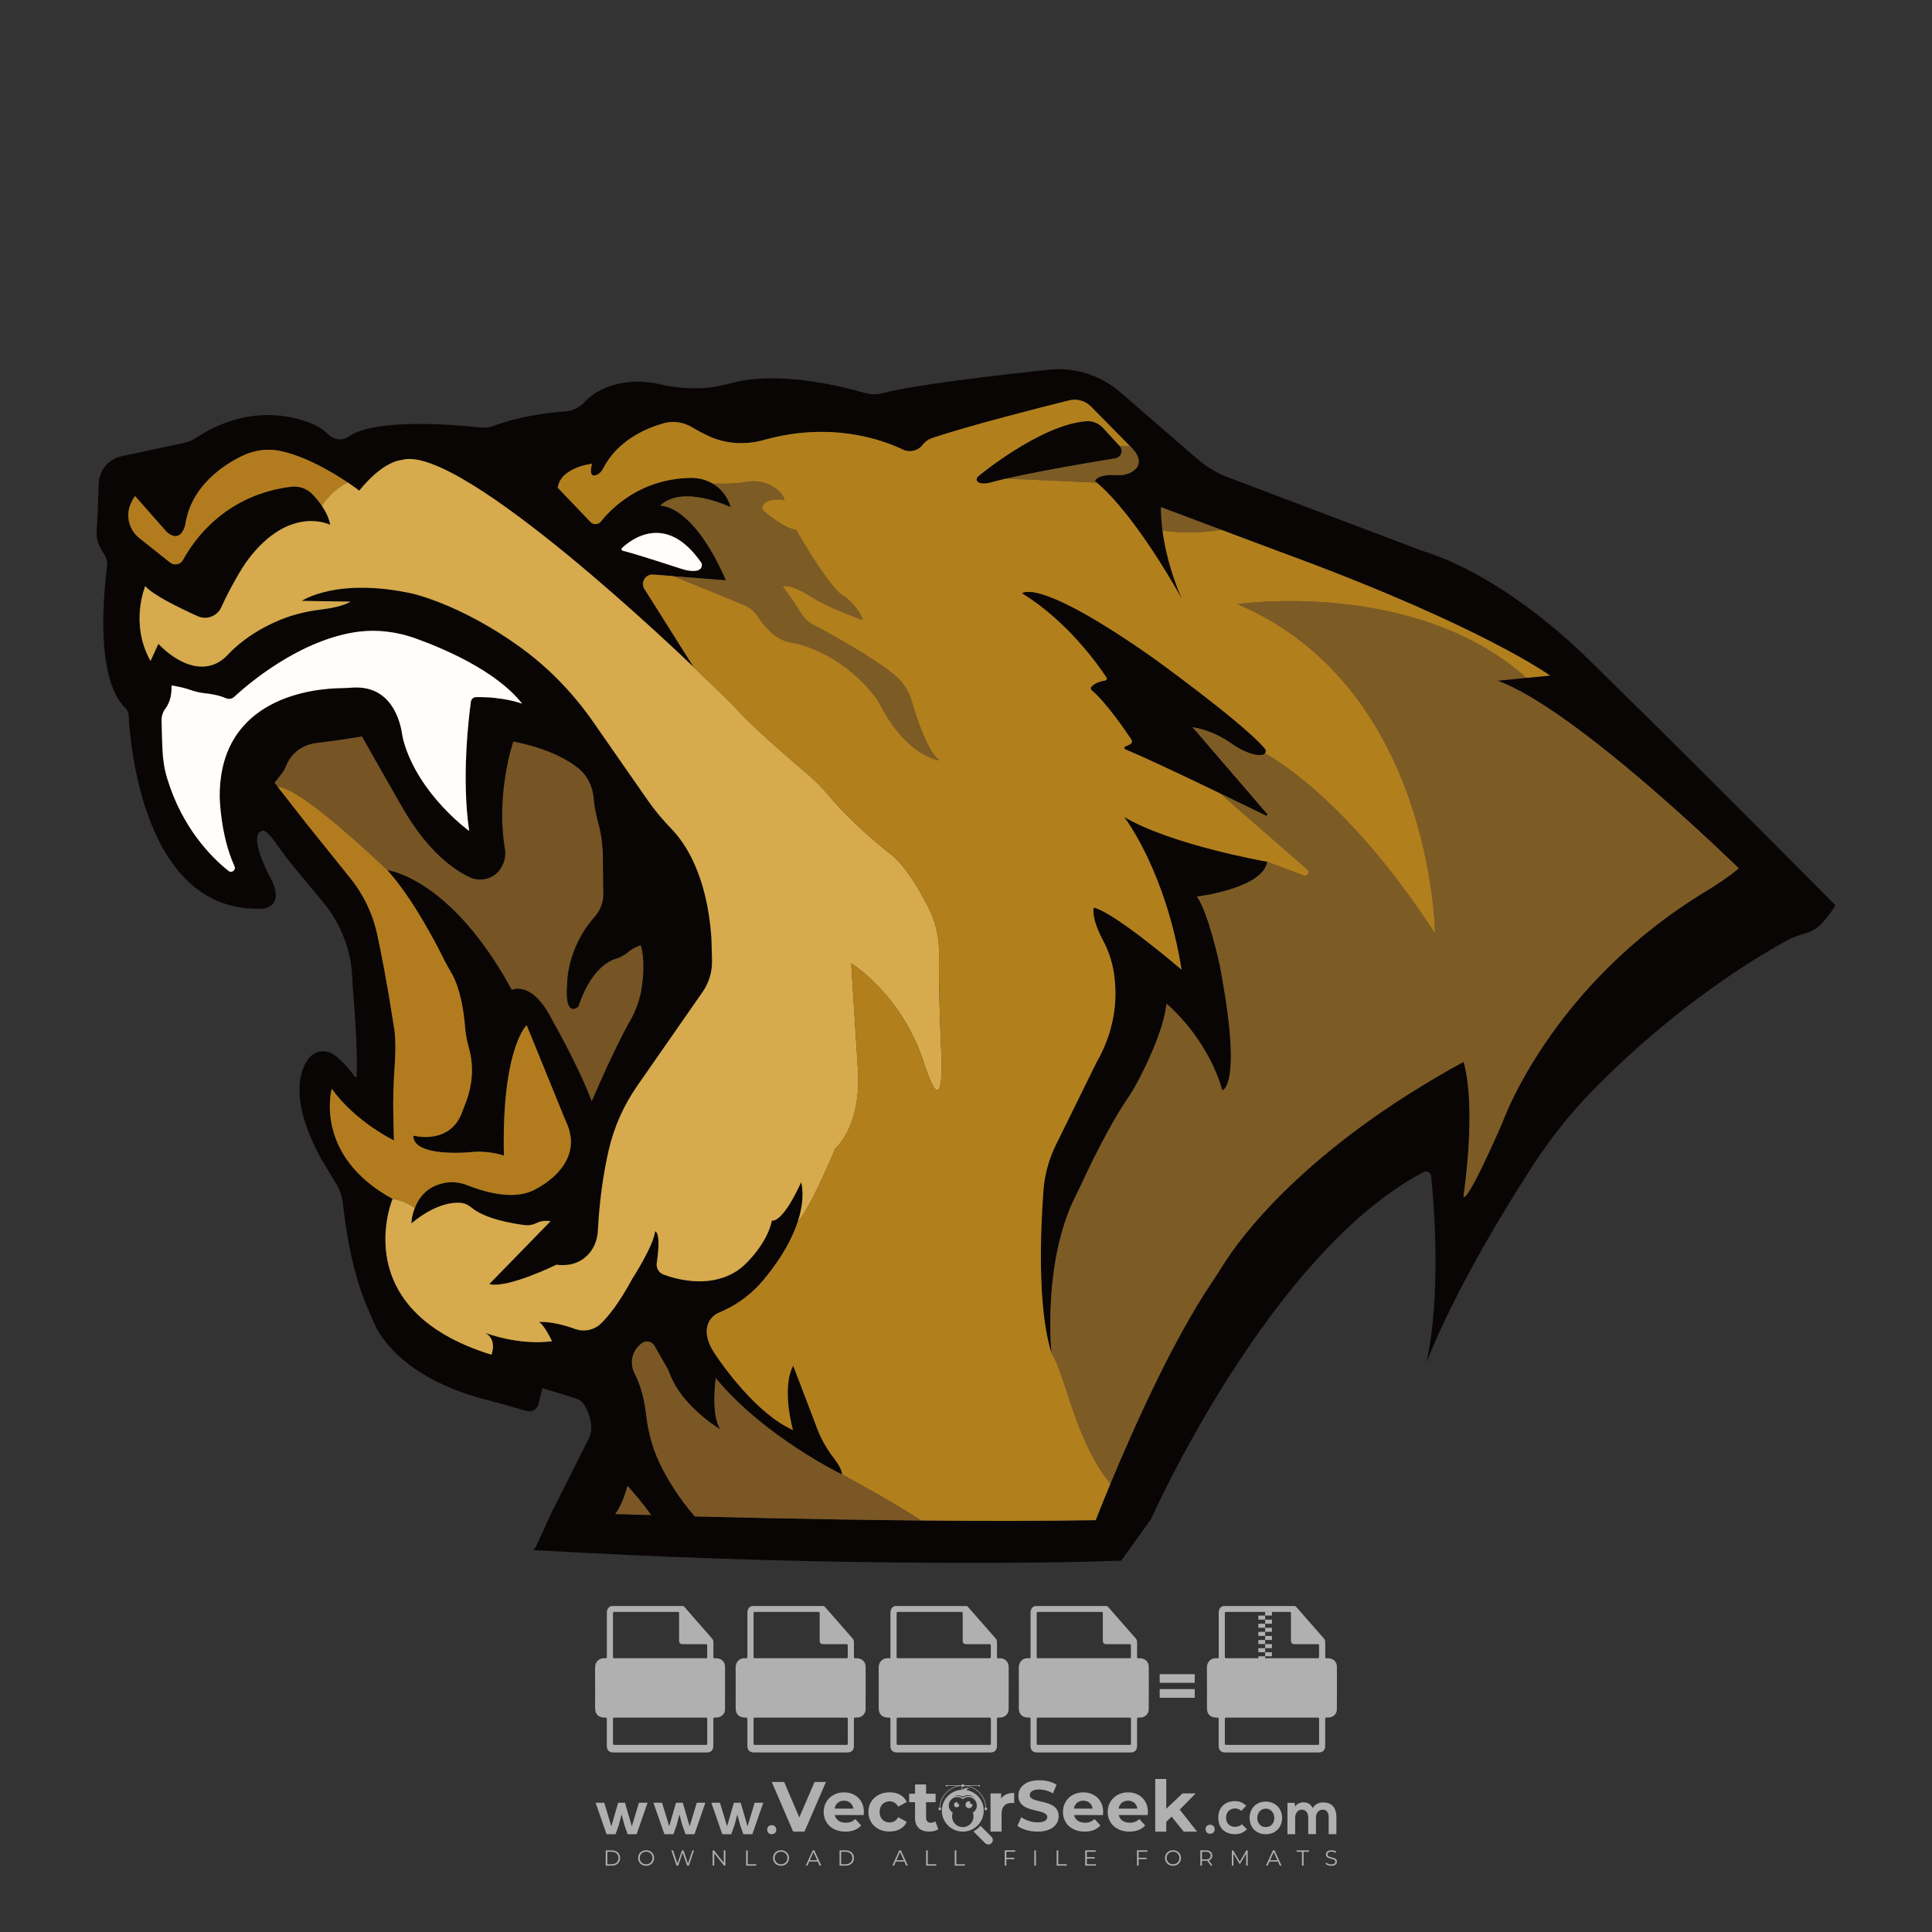 <?xml version="1.0" encoding="utf-8"?>
<!-- Generator: Adobe Illustrator 26.0.1, SVG Export Plug-In . SVG Version: 6.00 Build 0)  -->
<svg version="1.1" id="Layer_1" xmlns="http://www.w3.org/2000/svg" xmlns:xlink="http://www.w3.org/1999/xlink" x="0px" y="0px"
	 viewBox="0 0 500 500" style="enable-background:new 0 0 500 500;" xml:space="preserve">
<rect x="0" y="0" width="500" height="500" fill="#333333" stroke="none"/>
<style type="text/css">
	.st0{opacity:0.61;}
	.st1{fill:#FFFFFF;}
	.st2{fill:#765424;}
	.st3{fill:#7B5725;}
	.st4{fill:#090505;}
	.st5{fill:#B27C1E;}
	.st6{fill:#FFFEFC;}
	.st7{fill:#7D5B25;}
	.st8{fill:#D6AA4D;}
	.st9{fill:#B27F1D;}
</style>
<g id="watermark_1_">
	<g>
		<g id="watermark" class="st0">
			<g>
				<g>
					<g>
						<g>
							<polygon class="st1" points="213.76,461.17 208.2,474.02 205.27,474.02 199.73,461.17 202.94,461.17 206.85,470.35 
								210.81,461.17 							"/>
						</g>
						<g>
							<path class="st1" d="M223.51,469.74h-7.47c0.28,1.23,1.32,1.98,2.83,1.98c1.05,0,1.8-0.31,2.48-0.95l1.52,1.65
								c-0.92,1.05-2.29,1.6-4.07,1.6c-3.41,0-5.63-2.15-5.63-5.08c0-2.95,2.26-5.08,5.27-5.08c2.9,0,5.14,1.95,5.14,5.12
								C223.56,469.19,223.53,469.5,223.51,469.74 M216,468.07h4.86c-0.2-1.25-1.14-2.06-2.42-2.06
								C217.14,466.02,216.2,466.81,216,468.07"/>
						</g>
						<g>
							<path class="st1" d="M224.74,468.93c0-2.97,2.29-5.08,5.51-5.08c2.07,0,3.71,0.9,4.42,2.51l-2.22,1.19
								c-0.53-0.94-1.32-1.36-2.22-1.36c-1.45,0-2.59,1.01-2.59,2.73c0,1.73,1.14,2.73,2.59,2.73c0.9,0,1.69-0.4,2.22-1.36
								l2.22,1.21c-0.72,1.58-2.35,2.5-4.42,2.5C227.03,474.02,224.74,471.91,224.74,468.93"/>
						</g>
						<g>
							<path class="st1" d="M242.83,473.39c-0.59,0.42-1.45,0.62-2.33,0.62c-2.33,0-3.69-1.19-3.69-3.54v-4.06h-1.52v-2.2h1.52v-2.4
								h2.86v2.4h2.46v2.2h-2.46v4.02c0,0.84,0.46,1.3,1.23,1.3c0.42,0,0.84-0.13,1.16-0.37L242.83,473.39z"/>
						</g>
					</g>
					<g>
						<path class="st1" d="M262.47,464v2.64c-0.24-0.02-0.42-0.04-0.64-0.04c-1.58,0-2.62,0.86-2.62,2.75v4.66h-2.86v-9.87h2.73v1.3
							C259.78,464.49,260.95,464,262.47,464"/>
					</g>
					<g>
						<path class="st1" d="M263.3,472.53l1.01-2.24c1.08,0.79,2.7,1.34,4.24,1.34c1.76,0,2.48-0.59,2.48-1.38
							c0-2.4-7.47-0.75-7.47-5.52c0-2.18,1.76-4,5.41-4c1.61,0,3.27,0.39,4.46,1.14l-0.92,2.26c-1.19-0.68-2.42-1.01-3.56-1.01
							c-1.76,0-2.44,0.66-2.44,1.47c0,2.37,7.47,0.73,7.47,5.45c0,2.15-1.78,3.98-5.45,3.98
							C266.49,474.02,264.44,473.41,263.3,472.53"/>
					</g>
					<g>
						<path class="st1" d="M285.43,469.74h-7.47c0.28,1.23,1.32,1.98,2.83,1.98c1.05,0,1.8-0.31,2.48-0.95l1.52,1.65
							c-0.92,1.05-2.29,1.6-4.07,1.6c-3.41,0-5.63-2.15-5.63-5.08c0-2.95,2.26-5.08,5.27-5.08c2.9,0,5.14,1.95,5.14,5.12
							C285.48,469.19,285.45,469.5,285.43,469.74 M277.92,468.07h4.86c-0.2-1.25-1.14-2.06-2.42-2.06
							C279.06,466.02,278.13,466.81,277.92,468.07"/>
					</g>
					<g>
						<path class="st1" d="M297.01,469.74h-7.47c0.28,1.23,1.32,1.98,2.83,1.98c1.05,0,1.8-0.31,2.48-0.95l1.52,1.65
							c-0.92,1.05-2.29,1.6-4.07,1.6c-3.41,0-5.63-2.15-5.63-5.08c0-2.95,2.26-5.08,5.27-5.08c2.9,0,5.14,1.95,5.14,5.12
							C297.06,469.19,297.02,469.5,297.01,469.74 M289.5,468.07h4.86c-0.2-1.25-1.14-2.06-2.42-2.06
							C290.64,466.02,289.7,466.81,289.5,468.07"/>
					</g>
					<g>
						<polygon class="st1" points="303.21,470.14 301.83,471.5 301.83,474.02 298.97,474.02 298.97,460.4 301.83,460.4 
							301.83,468.11 306.02,464.14 309.43,464.14 305.32,468.33 309.8,474.02 306.33,474.02 						"/>
					</g>
					<g>
						<path class="st1" d="M256.6,475.36L256.6,475.36l-2.86-2.86c-0.44,0.51-0.95,0.94-1.53,1.28c-0.09,0.07-0.19,0.14-0.28,0.2
							l3.03,3.03c0.46,0.46,1.19,0.46,1.65,0C257.06,476.55,257.06,475.81,256.6,475.36"/>
					</g>
					<g>
						<path class="st1" d="M249.98,463.24c0.22-0.17,0.49-0.28,0.8-0.28c0.04,0,0.08,0,0.12,0.01c-0.21-0.16-0.48-0.25-0.76-0.25
							c-0.39,0-0.74,0.18-0.98,0.46c-0.05,0-0.1,0.01-0.15,0.01c0.04-0.08,0.06-0.16,0.06-0.25c0-0.23-0.14-0.43-0.35-0.52
							c0.09,0.13,0.14,0.28,0.14,0.44c0,0.12-0.03,0.24-0.08,0.34c-2.81,0.2-5.03,2.54-5.03,5.4c0,2.99,2.43,5.42,5.42,5.42
							c2.99,0,5.42-2.43,5.42-5.42C254.6,465.88,252.59,463.64,249.98,463.24 M247.98,464.66c0.43,0,0.84,0.11,1.2,0.31
							c0.37-0.24,0.82-0.39,1.3-0.39c0.71,0,1.35,0.31,1.78,0.81c-0.44-0.38-1-0.61-1.63-0.61c-0.45,0-0.87,0.12-1.23,0.33
							c-0.08,0.05-0.16,0.1-0.23,0.15c-0.07-0.05-0.13-0.09-0.2-0.13c-0.37-0.22-0.8-0.34-1.26-0.34c-0.3,0-0.59,0.05-0.85,0.15
							C247.2,464.75,247.58,464.66,247.98,464.66 M251.77,469.1c0.12,0.3,0.18,0.63,0.18,0.98c0,1.53-1.24,2.78-2.78,2.78
							c-1.53,0-2.78-1.24-2.78-2.78c0-0.35,0.07-0.67,0.18-0.98c-0.62-0.38-1.03-1.06-1.03-1.85c0-1.2,0.97-2.17,2.17-2.17
							c0.56,0,1.08,0.22,1.46,0.57c0.39-0.35,0.9-0.57,1.46-0.57c1.2,0,2.17,0.97,2.17,2.17
							C252.81,468.03,252.39,468.72,251.77,469.1"/>
					</g>
					<g>
						<path class="st1" d="M251.67,467.06c0,0.5-0.4,0.9-0.9,0.9c-0.5,0-0.9-0.4-0.9-0.9s0.4-0.9,0.9-0.9c0.1,0,0.2,0.02,0.29,0.05
							c-0.03,0.06-0.05,0.13-0.05,0.2c0,0.27,0.22,0.49,0.49,0.49c0.05,0,0.1-0.01,0.15-0.02
							C251.66,466.94,251.67,467,251.67,467.06"/>
					</g>
					<g>
						<path class="st1" d="M248.26,467.06c0,0.38-0.31,0.68-0.68,0.68c-0.38,0-0.68-0.31-0.68-0.68s0.31-0.68,0.68-0.68
							c0.08,0,0.15,0.01,0.22,0.04c-0.02,0.05-0.03,0.1-0.03,0.15c0,0.21,0.17,0.37,0.37,0.37c0.04,0,0.08-0.01,0.11-0.02
							C248.25,466.97,248.26,467.02,248.26,467.06"/>
					</g>
					<g>
						<g>
							<g>
								<rect x="242.91" y="467.83" class="st1" width="0.62" height="0.62"/>
							</g>
							<g>
								<rect x="254.83" y="467.83" class="st1" width="0.62" height="0.62"/>
							</g>
							<g>
								<path class="st1" d="M255.21,468.08h-0.14c0-3.25-2.64-5.89-5.89-5.89c-3.25,0-5.89,2.64-5.89,5.89h-0.14
									c0-1.61,0.63-3.12,1.77-4.26c1.14-1.14,2.65-1.77,4.26-1.77c1.61,0,3.12,0.63,4.26,1.77
									C254.58,464.96,255.21,466.47,255.21,468.08"/>
							</g>
						</g>
						<g>
							<rect x="248.87" y="461.81" class="st1" width="0.62" height="0.62"/>
						</g>
						<g>
							<rect x="244.95" y="462.05" class="st1" width="8.45" height="0.14"/>
						</g>
						<g>
							<path class="st1" d="M245.17,462.15c0,0.11-0.09,0.2-0.2,0.2c-0.11,0-0.2-0.09-0.2-0.2c0-0.11,0.09-0.2,0.2-0.2
								C245.09,461.95,245.17,462.04,245.17,462.15"/>
						</g>
						<g>
							<path class="st1" d="M253.6,462.15c0,0.11-0.09,0.2-0.2,0.2c-0.11,0-0.2-0.09-0.2-0.2c0-0.11,0.09-0.2,0.2-0.2
								C253.51,461.95,253.6,462.04,253.6,462.15"/>
						</g>
					</g>
				</g>
				<g>
					<path class="st1" d="M314.36,473.41c0,1.56-2.36,1.56-2.36,0C311.99,471.85,314.36,471.85,314.36,473.41z"/>
				</g>
				<g>
					<g>
						<g>
							<path class="st1" d="M161.74,466.55l1.77,6.09l1.85-6.09h2.22l-2.82,8.14h-2.33l-0.84-2.4l-0.72-2.71l-0.72,2.71l-0.84,2.4
								h-2.33l-2.84-8.14h2.23l1.85,6.09l1.76-6.09H161.74z"/>
						</g>
						<g>
							<path class="st1" d="M176.71,466.55l1.77,6.09l1.85-6.09h2.22l-2.82,8.14h-2.33l-0.84-2.4l-0.72-2.71l-0.72,2.71l-0.84,2.4
								h-2.33l-2.84-8.14h2.23l1.85,6.09l1.76-6.09H176.71z"/>
						</g>
						<g>
							<path class="st1" d="M191.69,466.55l1.77,6.09l1.85-6.09h2.22l-2.82,8.14h-2.33l-0.84-2.4l-0.72-2.71l-0.72,2.71l-0.84,2.4
								h-2.33l-2.84-8.14h2.23l1.85,6.09l1.76-6.09H191.69z"/>
						</g>
					</g>
					<g>
						<path class="st1" d="M200.91,473.52c0,1.56-2.36,1.56-2.36,0C198.54,471.96,200.91,471.96,200.91,473.52z"/>
					</g>
					<g>
						<path class="st1" d="M322.71,473.41c-0.94,0.92-1.92,1.28-3.12,1.28c-2.35,0-4.3-1.41-4.3-4.28s1.95-4.28,4.3-4.28
							c1.15,0,2.03,0.33,2.92,1.2l-1.26,1.33c-0.48-0.43-1.07-0.64-1.62-0.64c-1.35,0-2.33,0.98-2.33,2.4c0,1.54,1.05,2.36,2.3,2.36
							c0.64,0,1.28-0.18,1.77-0.67L322.71,473.41z"/>
					</g>
					<g>
						<path class="st1" d="M331.81,470.47c0,2.33-1.59,4.22-4.22,4.22c-2.63,0-4.2-1.89-4.2-4.22c0-2.31,1.61-4.22,4.18-4.22
							C330.15,466.26,331.81,468.16,331.81,470.47z M325.39,470.47c0,1.23,0.74,2.38,2.2,2.38c1.46,0,2.2-1.15,2.2-2.38
							c0-1.21-0.85-2.4-2.2-2.4C326.14,468.08,325.39,469.26,325.39,470.47z"/>
					</g>
					<g>
						<path class="st1" d="M338.57,474.69v-4.33c0-1.07-0.56-2.03-1.66-2.03c-1.08,0-1.72,0.97-1.72,2.03v4.33h-2v-8.11h1.85
							l0.15,0.98c0.43-0.82,1.36-1.12,2.13-1.12c0.97,0,1.94,0.39,2.4,1.51c0.72-1.15,1.66-1.48,2.71-1.48
							c2.3,0,3.43,1.41,3.43,3.84v4.37h-2v-4.37c0-1.07-0.44-1.97-1.53-1.97c-1.08,0-1.76,0.94-1.76,2v4.33H338.57z"/>
					</g>
				</g>
			</g>
		</g>
		<g class="st0">
			<g>
				<g>
					<path class="st1" d="M345.99,431.3c-0.01-1.22-0.96-2.12-2.19-2.14c-0.92-0.01-0.83,0.12-0.83-0.87c0-1.1-0.01-2.19,0-3.29
						c0-0.38-0.11-0.69-0.36-0.98c-2.34-2.67-4.68-5.34-7.02-8.01c-0.12-0.14-0.28-0.24-0.41-0.37c-6.21,0-12.43,0-18.64,0
						c-0.79,0.29-1.14,0.87-1.14,1.71c0.01,3.75,0,7.5,0,11.24c0,0.56,0,0.59-0.55,0.55c-1.5-0.1-2.52,0.99-2.5,2.49
						c0.04,3.48,0.01,6.95,0.01,10.43c0,1.58,0.87,2.44,2.45,2.45c0.58,0,0.58,0,0.58,0.6c0,2.22,0,4.44,0,6.66
						c0,1.19,0.58,1.77,1.77,1.77c8.01,0,16.03,0,24.04,0c1.17,0,1.76-0.58,1.76-1.75c0-2.26,0-4.51,0-6.77c0-0.51,0-0.51,0.52-0.52
						c0.27,0,0.54,0.01,0.81-0.06c1-0.25,1.69-1.04,1.69-2.07C346,438.7,346.01,435,345.99,431.3z M317.54,417.16
						c5.34,0,10.67,0,16.01,0c0.55,0,0.55,0.01,0.55,0.56c0,2.24,0,4.49,0,6.73c0,0.81,0.25,1.06,1.06,1.06c1.91,0,3.82,0,5.73,0
						c0.46,0,0.48,0.02,0.48,0.48c0,0.89,0,1.77,0,2.66c0,0.48-0.02,0.5-0.5,0.5c-3.89,0-7.79,0-11.68,0c-3.88,0-7.76,0-11.65,0
						c-0.55,0-0.55,0-0.55-0.56c0-3.62,0-7.25,0-10.87C316.99,417.17,316.99,417.16,317.54,417.16z M340.82,451.58
						c-3.88,0-7.77,0-11.65,0c-3.87,0-7.74,0-11.61,0c-0.57,0-0.57,0-0.57-0.58c0-2,0-3.99,0-5.99c0-0.46,0.02-0.49,0.48-0.49
						c7.8,0,15.61,0,23.41,0c0.48,0,0.5,0.02,0.5,0.5c0,2,0,3.99,0,5.99C341.37,451.57,341.37,451.58,340.82,451.58z"/>
				</g>
				<g>
					<g>
						<rect x="327.42" y="417.05" class="st1" width="1.76" height="1.05"/>
					</g>
					<g>
						<rect x="325.66" y="418.11" class="st1" width="1.76" height="1.05"/>
					</g>
					<g>
						<rect x="327.42" y="419.16" class="st1" width="1.76" height="1.05"/>
					</g>
					<g>
						<rect x="325.66" y="420.22" class="st1" width="1.76" height="1.05"/>
					</g>
					<g>
						<rect x="327.42" y="421.27" class="st1" width="1.76" height="1.05"/>
					</g>
					<g>
						<rect x="325.66" y="422.32" class="st1" width="1.76" height="1.05"/>
					</g>
					<g>
						<rect x="327.42" y="423.38" class="st1" width="1.76" height="1.05"/>
					</g>
					<g>
						<rect x="325.66" y="424.43" class="st1" width="1.76" height="1.05"/>
					</g>
					<g>
						<rect x="327.42" y="425.49" class="st1" width="1.76" height="1.05"/>
					</g>
					<g>
						<rect x="325.66" y="426.54" class="st1" width="1.76" height="1.05"/>
					</g>
					<g>
						<rect x="327.42" y="427.59" class="st1" width="1.76" height="1.05"/>
					</g>
					<g>
						<rect x="325.66" y="428.65" class="st1" width="1.76" height="1.05"/>
					</g>
				</g>
			</g>
			<g>
				<path class="st1" d="M187.64,431.3c-0.01-1.22-0.96-2.12-2.19-2.14c-0.92-0.01-0.83,0.12-0.83-0.87c0-1.1-0.01-2.19,0-3.29
					c0-0.38-0.11-0.69-0.36-0.98c-2.34-2.67-4.68-5.34-7.02-8.01c-0.12-0.14-0.28-0.24-0.41-0.37c-6.21,0-12.43,0-18.64,0
					c-0.79,0.29-1.14,0.87-1.14,1.71c0.01,3.75,0,7.5,0,11.24c0,0.56,0,0.59-0.55,0.55c-1.5-0.1-2.52,0.99-2.5,2.49
					c0.04,3.48,0.01,6.95,0.01,10.43c0,1.58,0.87,2.44,2.45,2.45c0.58,0,0.58,0,0.58,0.6c0,2.22,0,4.44,0,6.66
					c0,1.19,0.58,1.77,1.77,1.77c8.01,0,16.03,0,24.04,0c1.17,0,1.76-0.58,1.76-1.75c0-2.26,0-4.51,0-6.77c0-0.51,0-0.51,0.52-0.52
					c0.27,0,0.54,0.01,0.81-0.06c1-0.25,1.69-1.04,1.69-2.07C187.65,438.7,187.65,435,187.64,431.3z M159.19,417.16
					c5.34,0,10.67,0,16.01,0c0.55,0,0.55,0.01,0.55,0.56c0,2.24,0,4.49,0,6.73c0,0.81,0.25,1.06,1.06,1.06c1.91,0,3.82,0,5.73,0
					c0.46,0,0.48,0.02,0.48,0.48c0,0.89,0,1.77,0,2.66c0,0.48-0.02,0.5-0.5,0.5c-3.89,0-7.79,0-11.68,0c-3.88,0-7.76,0-11.65,0
					c-0.55,0-0.55,0-0.55-0.56c0-3.62,0-7.25,0-10.87C158.64,417.17,158.64,417.16,159.19,417.16z M182.47,451.58
					c-3.88,0-7.77,0-11.65,0c-3.87,0-7.74,0-11.61,0c-0.57,0-0.57,0-0.57-0.58c0-2,0-3.99,0-5.99c0-0.46,0.02-0.49,0.48-0.49
					c7.8,0,15.61,0,23.41,0c0.48,0,0.5,0.02,0.5,0.5c0,2,0,3.99,0,5.99C183.02,451.57,183.02,451.58,182.47,451.58z"/>
			</g>
			<g>
				<path class="st1" d="M159.78,440.67v-7.9h2.78c0.38,0,0.73,0.06,1.05,0.18c0.33,0.12,0.61,0.29,0.85,0.51
					c0.24,0.22,0.43,0.48,0.57,0.79c0.14,0.31,0.21,0.64,0.21,1.01c0,0.37-0.07,0.72-0.21,1.02c-0.14,0.31-0.33,0.57-0.57,0.79
					c-0.24,0.22-0.53,0.39-0.85,0.51c-0.33,0.12-0.68,0.18-1.05,0.18h-1.29v2.9H159.78z M162.58,436.36c0.39,0,0.68-0.11,0.88-0.33
					c0.2-0.22,0.3-0.47,0.3-0.76c0-0.14-0.02-0.28-0.07-0.41c-0.05-0.13-0.12-0.25-0.22-0.35c-0.1-0.1-0.22-0.18-0.37-0.24
					c-0.15-0.06-0.32-0.09-0.52-0.09h-1.31v2.17H162.58z"/>
				<path class="st1" d="M166.31,432.77h1.73l3.18,5.29h0.09l-0.09-1.52v-3.77h1.48v7.9h-1.57l-3.35-5.59h-0.09l0.09,1.52v4.07
					h-1.47V432.77z"/>
				<path class="st1" d="M177.92,436.33h3.87c0.02,0.09,0.04,0.2,0.05,0.32c0.01,0.12,0.02,0.25,0.02,0.38
					c0,0.51-0.08,0.99-0.23,1.43c-0.15,0.45-0.4,0.85-0.73,1.2c-0.35,0.38-0.78,0.67-1.27,0.87c-0.49,0.21-1.06,0.31-1.69,0.31
					c-0.57,0-1.11-0.1-1.62-0.31c-0.51-0.21-0.95-0.49-1.32-0.86c-0.38-0.37-0.67-0.8-0.89-1.31c-0.22-0.5-0.33-1.05-0.33-1.65
					c0-0.6,0.11-1.15,0.33-1.65c0.22-0.5,0.52-0.94,0.89-1.31c0.38-0.37,0.82-0.65,1.32-0.86c0.51-0.21,1.05-0.31,1.62-0.31
					c0.64,0,1.21,0.11,1.71,0.33c0.5,0.22,0.94,0.53,1.3,0.92l-1.03,1c-0.26-0.27-0.54-0.48-0.86-0.62
					c-0.32-0.14-0.7-0.22-1.14-0.22c-0.36,0-0.7,0.06-1.03,0.19c-0.32,0.13-0.61,0.31-0.85,0.55c-0.24,0.24-0.44,0.52-0.58,0.85
					c-0.14,0.33-0.22,0.71-0.22,1.12c0,0.41,0.07,0.79,0.22,1.12c0.14,0.33,0.34,0.62,0.58,0.85c0.25,0.24,0.53,0.42,0.86,0.55
					c0.32,0.13,0.67,0.19,1.04,0.19c0.42,0,0.77-0.06,1.06-0.18c0.29-0.12,0.54-0.28,0.74-0.47c0.15-0.13,0.27-0.3,0.38-0.5
					c0.11-0.2,0.19-0.43,0.25-0.68h-2.48V436.33z"/>
			</g>
			<g>
				<path class="st1" d="M224.02,431.3c-0.01-1.22-0.96-2.12-2.19-2.14c-0.92-0.01-0.83,0.12-0.83-0.87c0-1.1-0.01-2.19,0-3.29
					c0-0.38-0.11-0.69-0.36-0.98c-2.34-2.67-4.68-5.34-7.02-8.01c-0.12-0.14-0.28-0.24-0.41-0.37c-6.21,0-12.43,0-18.64,0
					c-0.79,0.29-1.14,0.87-1.14,1.71c0.01,3.75,0,7.5,0,11.24c0,0.56,0,0.59-0.55,0.55c-1.5-0.1-2.52,0.99-2.5,2.49
					c0.04,3.48,0.01,6.95,0.01,10.43c0,1.58,0.87,2.44,2.45,2.45c0.58,0,0.58,0,0.58,0.6c0,2.22,0,4.44,0,6.66
					c0,1.19,0.58,1.77,1.77,1.77c8.01,0,16.03,0,24.04,0c1.17,0,1.76-0.58,1.76-1.75c0-2.26,0-4.51,0-6.77c0-0.51,0-0.51,0.52-0.52
					c0.27,0,0.54,0.01,0.81-0.06c1-0.25,1.69-1.04,1.69-2.07C224.03,438.7,224.04,435,224.02,431.3z M195.57,417.16
					c5.34,0,10.67,0,16.01,0c0.55,0,0.55,0.01,0.55,0.56c0,2.24,0,4.49,0,6.73c0,0.81,0.25,1.06,1.06,1.06c1.91,0,3.82,0,5.73,0
					c0.46,0,0.48,0.02,0.48,0.48c0,0.89,0,1.77,0,2.66c0,0.48-0.02,0.5-0.5,0.5c-3.89,0-7.79,0-11.68,0c-3.88,0-7.76,0-11.65,0
					c-0.55,0-0.55,0-0.55-0.56c0-3.62,0-7.25,0-10.87C195.02,417.17,195.02,417.16,195.57,417.16z M218.85,451.58
					c-3.88,0-7.77,0-11.65,0c-3.87,0-7.74,0-11.61,0c-0.57,0-0.57,0-0.57-0.58c0-2,0-3.99,0-5.99c0-0.46,0.02-0.49,0.48-0.49
					c7.8,0,15.61,0,23.41,0c0.48,0,0.5,0.02,0.5,0.5c0,2,0,3.99,0,5.99C219.41,451.57,219.4,451.58,218.85,451.58z"/>
			</g>
			<g>
				<path class="st1" d="M205.11,432.77h1.7l2.97,7.9h-1.64l-0.65-1.89h-3.04l-0.65,1.89h-1.64L205.11,432.77z M207,437.42
					l-0.71-1.97l-0.29-0.96h-0.09l-0.29,0.96l-0.71,1.97H207z"/>
				<path class="st1" d="M211.33,434.54c-0.13,0-0.24-0.02-0.36-0.07c-0.11-0.05-0.21-0.11-0.3-0.2c-0.08-0.08-0.15-0.18-0.2-0.29
					c-0.05-0.11-0.07-0.23-0.07-0.36s0.02-0.25,0.07-0.36c0.05-0.11,0.11-0.21,0.2-0.29c0.08-0.08,0.18-0.15,0.3-0.2
					c0.11-0.05,0.23-0.07,0.36-0.07c0.26,0,0.48,0.09,0.66,0.27c0.18,0.18,0.28,0.4,0.28,0.66s-0.09,0.48-0.28,0.66
					C211.81,434.45,211.59,434.54,211.33,434.54z M210.61,440.67v-5.4h1.44v5.4H210.61z"/>
			</g>
			<g>
				<path class="st1" d="M261.04,431.3c-0.01-1.22-0.96-2.12-2.19-2.14c-0.92-0.01-0.83,0.12-0.83-0.87c0-1.1-0.01-2.19,0-3.29
					c0-0.38-0.11-0.69-0.36-0.98c-2.34-2.67-4.68-5.34-7.02-8.01c-0.12-0.14-0.28-0.24-0.41-0.37c-6.21,0-12.43,0-18.64,0
					c-0.79,0.29-1.14,0.87-1.14,1.71c0.01,3.75,0,7.5,0,11.24c0,0.56,0,0.59-0.55,0.55c-1.5-0.1-2.52,0.99-2.5,2.49
					c0.04,3.48,0.01,6.95,0.01,10.43c0,1.58,0.87,2.44,2.45,2.45c0.58,0,0.58,0,0.58,0.6c0,2.22,0,4.44,0,6.66
					c0,1.19,0.58,1.77,1.77,1.77c8.01,0,16.03,0,24.04,0c1.17,0,1.76-0.58,1.76-1.75c0-2.26,0-4.51,0-6.77c0-0.51,0-0.51,0.52-0.52
					c0.27,0,0.54,0.01,0.81-0.06c1-0.25,1.69-1.04,1.69-2.07C261.06,438.7,261.06,435,261.04,431.3z M232.59,417.16
					c5.34,0,10.67,0,16.01,0c0.55,0,0.55,0.01,0.55,0.56c0,2.24,0,4.49,0,6.73c0,0.81,0.25,1.06,1.06,1.06c1.91,0,3.82,0,5.73,0
					c0.46,0,0.48,0.02,0.48,0.48c0,0.89,0,1.77,0,2.66c0,0.48-0.02,0.5-0.5,0.5c-3.89,0-7.79,0-11.68,0c-3.88,0-7.76,0-11.65,0
					c-0.55,0-0.55,0-0.55-0.56c0-3.62,0-7.25,0-10.87C232.04,417.17,232.05,417.16,232.59,417.16z M255.88,451.58
					c-3.88,0-7.77,0-11.65,0c-3.87,0-7.74,0-11.61,0c-0.57,0-0.57,0-0.57-0.58c0-2,0-3.99,0-5.99c0-0.46,0.02-0.49,0.48-0.49
					c7.8,0,15.61,0,23.41,0c0.48,0,0.5,0.02,0.5,0.5c0,2,0,3.99,0,5.99C256.43,451.57,256.43,451.58,255.88,451.58z"/>
			</g>
			<g>
				<path class="st1" d="M236.36,440.84c-0.34,0-0.66-0.05-0.97-0.14c-0.31-0.1-0.59-0.24-0.85-0.43c-0.26-0.19-0.48-0.42-0.67-0.7
					c-0.19-0.28-0.34-0.6-0.45-0.97l1.4-0.55c0.1,0.4,0.28,0.73,0.54,0.99c0.26,0.26,0.6,0.39,1.01,0.39c0.15,0,0.3-0.02,0.45-0.06
					c0.14-0.04,0.27-0.1,0.39-0.18s0.2-0.17,0.27-0.29c0.07-0.12,0.1-0.25,0.1-0.41c0-0.15-0.03-0.28-0.08-0.4
					c-0.05-0.12-0.14-0.23-0.26-0.33c-0.12-0.1-0.28-0.2-0.47-0.3c-0.19-0.1-0.44-0.19-0.72-0.3l-0.49-0.18
					c-0.21-0.07-0.43-0.17-0.65-0.3c-0.22-0.12-0.41-0.28-0.59-0.45c-0.18-0.18-0.32-0.38-0.44-0.62c-0.11-0.24-0.17-0.51-0.17-0.81
					c0-0.31,0.06-0.6,0.18-0.87c0.12-0.27,0.29-0.5,0.52-0.71c0.22-0.2,0.49-0.36,0.8-0.47s0.66-0.17,1.04-0.17
					c0.4,0,0.74,0.05,1.03,0.16c0.29,0.11,0.54,0.24,0.74,0.41c0.2,0.17,0.37,0.35,0.49,0.55c0.12,0.2,0.22,0.39,0.28,0.56
					l-1.31,0.55c-0.07-0.22-0.21-0.42-0.4-0.6c-0.2-0.18-0.46-0.26-0.8-0.26c-0.32,0-0.59,0.08-0.8,0.23
					c-0.21,0.15-0.32,0.35-0.32,0.59c0,0.24,0.1,0.44,0.31,0.6c0.21,0.17,0.53,0.33,0.98,0.48l0.5,0.17
					c0.32,0.11,0.6,0.24,0.87,0.38c0.26,0.14,0.49,0.31,0.67,0.51c0.19,0.2,0.33,0.42,0.43,0.68c0.1,0.25,0.15,0.55,0.15,0.88
					c0,0.41-0.08,0.77-0.25,1.06c-0.17,0.3-0.38,0.54-0.63,0.73c-0.26,0.19-0.55,0.33-0.87,0.43
					C236.99,440.8,236.67,440.84,236.36,440.84z"/>
				<path class="st1" d="M239.52,432.77h1.61l1.63,4.75l0.29,1.01h0.09l0.31-1.01l1.7-4.75h1.61l-2.88,7.9h-1.57L239.52,432.77z"/>
				<path class="st1" d="M251.1,436.33h3.87c0.02,0.09,0.04,0.2,0.05,0.32c0.02,0.12,0.02,0.25,0.02,0.38
					c0,0.51-0.08,0.99-0.23,1.43c-0.15,0.45-0.4,0.85-0.73,1.2c-0.35,0.38-0.78,0.67-1.27,0.87c-0.49,0.21-1.06,0.31-1.69,0.31
					c-0.57,0-1.11-0.1-1.62-0.31c-0.51-0.21-0.95-0.49-1.32-0.86c-0.38-0.37-0.67-0.8-0.89-1.31c-0.22-0.5-0.33-1.05-0.33-1.65
					c0-0.6,0.11-1.15,0.33-1.65c0.22-0.5,0.52-0.94,0.89-1.31c0.38-0.37,0.82-0.65,1.32-0.86c0.51-0.21,1.05-0.31,1.62-0.31
					c0.64,0,1.21,0.11,1.71,0.33c0.5,0.22,0.94,0.53,1.3,0.92l-1.03,1c-0.26-0.27-0.54-0.48-0.86-0.62
					c-0.32-0.14-0.69-0.22-1.14-0.22c-0.36,0-0.7,0.06-1.03,0.19c-0.32,0.13-0.61,0.31-0.85,0.55c-0.24,0.24-0.44,0.52-0.58,0.85
					c-0.14,0.33-0.22,0.71-0.22,1.12c0,0.41,0.07,0.79,0.22,1.12c0.14,0.33,0.34,0.62,0.58,0.85c0.25,0.24,0.53,0.42,0.85,0.55
					c0.32,0.13,0.67,0.19,1.04,0.19c0.42,0,0.77-0.06,1.06-0.18c0.29-0.12,0.54-0.28,0.74-0.47c0.15-0.13,0.27-0.3,0.38-0.5
					c0.11-0.2,0.19-0.43,0.25-0.68h-2.48V436.33z"/>
			</g>
			<g>
				<path class="st1" d="M297.3,431.3c-0.01-1.22-0.96-2.12-2.19-2.14c-0.92-0.01-0.83,0.12-0.83-0.87c0-1.1-0.01-2.19,0-3.29
					c0-0.38-0.11-0.69-0.36-0.98c-2.34-2.67-4.68-5.34-7.02-8.01c-0.12-0.14-0.28-0.24-0.41-0.37c-6.21,0-12.43,0-18.64,0
					c-0.79,0.29-1.14,0.87-1.14,1.71c0.01,3.75,0,7.5,0,11.24c0,0.56,0,0.59-0.55,0.55c-1.5-0.1-2.52,0.99-2.5,2.49
					c0.04,3.48,0.01,6.95,0.01,10.43c0,1.58,0.87,2.44,2.45,2.45c0.58,0,0.58,0,0.58,0.6c0,2.22,0,4.44,0,6.66
					c0,1.19,0.58,1.77,1.77,1.77c8.01,0,16.03,0,24.04,0c1.17,0,1.76-0.58,1.76-1.75c0-2.26,0-4.51,0-6.77c0-0.51,0-0.51,0.52-0.52
					c0.27,0,0.54,0.01,0.81-0.06c1-0.25,1.69-1.04,1.69-2.07C297.32,438.7,297.32,435,297.3,431.3z M268.85,417.16
					c5.34,0,10.67,0,16.01,0c0.55,0,0.55,0.01,0.55,0.56c0,2.24,0,4.49,0,6.73c0,0.81,0.25,1.06,1.06,1.06c1.91,0,3.82,0,5.73,0
					c0.46,0,0.48,0.02,0.48,0.48c0,0.89,0,1.77,0,2.66c0,0.48-0.02,0.5-0.5,0.5c-3.89,0-7.79,0-11.68,0c-3.88,0-7.76,0-11.65,0
					c-0.55,0-0.55,0-0.55-0.56c0-3.62,0-7.25,0-10.87C268.3,417.17,268.3,417.16,268.85,417.16z M292.13,451.58
					c-3.88,0-7.77,0-11.65,0c-3.87,0-7.74,0-11.61,0c-0.57,0-0.57,0-0.57-0.58c0-2,0-3.99,0-5.99c0-0.46,0.02-0.49,0.48-0.49
					c7.8,0,15.61,0,23.41,0c0.48,0,0.5,0.02,0.5,0.5c0,2,0,3.99,0,5.99C292.69,451.57,292.68,451.58,292.13,451.58z"/>
			</g>
			<g>
				<path class="st1" d="M272.97,434.18v1.83h3.17v1.41h-3.17v1.83h3.52v1.41h-5.01v-7.9h5.01v1.41H272.97z"/>
				<path class="st1" d="M277.85,440.67v-7.9h2.78c0.38,0,0.73,0.06,1.05,0.18c0.33,0.12,0.61,0.29,0.85,0.51
					c0.24,0.22,0.43,0.48,0.57,0.79c0.14,0.31,0.21,0.64,0.21,1.01c0,0.37-0.07,0.72-0.21,1.02c-0.14,0.31-0.33,0.57-0.57,0.79
					c-0.24,0.22-0.53,0.39-0.85,0.51c-0.33,0.12-0.68,0.18-1.05,0.18h-1.29v2.9H277.85z M280.65,436.36c0.39,0,0.68-0.11,0.88-0.33
					c0.2-0.22,0.3-0.47,0.3-0.76c0-0.14-0.02-0.28-0.07-0.41c-0.05-0.13-0.12-0.25-0.22-0.35c-0.1-0.1-0.22-0.18-0.37-0.24
					c-0.15-0.06-0.32-0.09-0.52-0.09h-1.31v2.17H280.65z"/>
				<path class="st1" d="M286.8,440.84c-0.34,0-0.66-0.05-0.97-0.14c-0.31-0.1-0.59-0.24-0.85-0.43c-0.26-0.19-0.48-0.42-0.67-0.7
					c-0.19-0.28-0.34-0.6-0.45-0.97l1.4-0.55c0.1,0.4,0.28,0.73,0.54,0.99c0.26,0.26,0.6,0.39,1.01,0.39c0.15,0,0.3-0.02,0.45-0.06
					c0.14-0.04,0.27-0.1,0.39-0.18c0.11-0.08,0.2-0.17,0.27-0.29c0.07-0.12,0.1-0.25,0.1-0.41c0-0.15-0.03-0.28-0.08-0.4
					c-0.05-0.12-0.14-0.23-0.26-0.33c-0.12-0.1-0.28-0.2-0.47-0.3c-0.19-0.1-0.44-0.19-0.72-0.3l-0.49-0.18
					c-0.21-0.07-0.43-0.17-0.65-0.3c-0.22-0.12-0.41-0.28-0.59-0.45c-0.18-0.18-0.32-0.38-0.44-0.62c-0.11-0.24-0.17-0.51-0.17-0.81
					c0-0.31,0.06-0.6,0.18-0.87c0.12-0.27,0.29-0.5,0.52-0.71c0.22-0.2,0.49-0.36,0.81-0.47c0.31-0.11,0.66-0.17,1.04-0.17
					c0.4,0,0.74,0.05,1.03,0.16c0.29,0.11,0.54,0.24,0.74,0.41c0.2,0.17,0.37,0.35,0.49,0.55c0.12,0.2,0.22,0.39,0.28,0.56
					l-1.31,0.55c-0.07-0.22-0.21-0.42-0.4-0.6c-0.19-0.18-0.46-0.26-0.8-0.26c-0.32,0-0.59,0.08-0.81,0.23
					c-0.21,0.15-0.32,0.35-0.32,0.59c0,0.24,0.1,0.44,0.31,0.6c0.21,0.17,0.53,0.33,0.98,0.48l0.5,0.17
					c0.32,0.11,0.6,0.24,0.87,0.38c0.26,0.14,0.49,0.31,0.67,0.51c0.19,0.2,0.33,0.42,0.43,0.68c0.1,0.25,0.15,0.55,0.15,0.88
					c0,0.41-0.08,0.77-0.25,1.06c-0.17,0.3-0.38,0.54-0.63,0.73c-0.26,0.19-0.55,0.33-0.87,0.43
					C287.42,440.8,287.11,440.84,286.8,440.84z"/>
			</g>
			<g>
				<path class="st1" d="M321.39,439.17l4-4.99h-3.83v-1.41h5.56v1.5l-3.96,4.99h4v1.41h-5.78V439.17z"/>
				<path class="st1" d="M328.41,432.77h1.49v7.9h-1.49V432.77z"/>
				<path class="st1" d="M331.49,440.67v-7.9h2.78c0.38,0,0.73,0.06,1.05,0.18c0.33,0.12,0.61,0.29,0.85,0.51s0.43,0.48,0.57,0.79
					c0.14,0.31,0.21,0.64,0.21,1.01c0,0.37-0.07,0.72-0.21,1.02c-0.14,0.31-0.33,0.57-0.57,0.79c-0.24,0.22-0.53,0.39-0.85,0.51
					c-0.33,0.12-0.68,0.18-1.05,0.18h-1.29v2.9H331.49z M334.29,436.36c0.39,0,0.68-0.11,0.88-0.33c0.2-0.22,0.3-0.47,0.3-0.76
					c0-0.14-0.02-0.28-0.07-0.41c-0.05-0.13-0.12-0.25-0.22-0.35c-0.1-0.1-0.22-0.18-0.37-0.24c-0.15-0.06-0.32-0.09-0.52-0.09
					h-1.31v2.17H334.29z"/>
			</g>
		</g>
		<g class="st0">
			<path class="st1" d="M300.13,433.27h9.07v2.24h-9.07V433.27z M300.13,437.14h9.07v2.24h-9.07V437.14z"/>
		</g>
	</g>
	<g class="st0">
		<path class="st1" d="M156.76,478.88h1.61c1.26,0,2.11,0.81,2.11,1.97c0,1.16-0.85,1.97-2.11,1.97h-1.61V478.88z M158.34,482.46
			c1.05,0,1.73-0.67,1.73-1.61c0-0.95-0.68-1.61-1.73-1.61h-1.17v3.23H158.34z"/>
		<path class="st1" d="M165.14,480.85c0-1.15,0.88-2.01,2.07-2.01c1.18,0,2.07,0.85,2.07,2.01c0,1.16-0.89,2.01-2.07,2.01
			C166.02,482.86,165.14,482,165.14,480.85z M168.87,480.85c0-0.94-0.7-1.64-1.65-1.64c-0.95,0-1.66,0.69-1.66,1.64
			c0,0.94,0.71,1.63,1.66,1.63C168.16,482.49,168.87,481.79,168.87,480.85z"/>
		<path class="st1" d="M179.6,478.88l-1.33,3.95h-0.44l-1.16-3.37l-1.16,3.37h-0.43l-1.33-3.95h0.43l1.14,3.39l1.18-3.39h0.39
			l1.16,3.41l1.16-3.41H179.6z"/>
		<path class="st1" d="M187.73,478.88v3.95h-0.34l-2.54-3.2v3.2h-0.42v-3.95h0.34l2.54,3.2v-3.2H187.73z"/>
		<path class="st1" d="M193.09,478.88h0.42v3.59h2.21v0.36h-2.63V478.88z"/>
		<path class="st1" d="M200.06,480.85c0-1.15,0.88-2.01,2.07-2.01c1.18,0,2.07,0.85,2.07,2.01c0,1.16-0.89,2.01-2.07,2.01
			C200.94,482.86,200.06,482,200.06,480.85z M203.79,480.85c0-0.94-0.7-1.64-1.65-1.64c-0.95,0-1.66,0.69-1.66,1.64
			c0,0.94,0.71,1.63,1.66,1.63C203.08,482.49,203.79,481.79,203.79,480.85z"/>
		<path class="st1" d="M211.64,481.77h-2.2l-0.47,1.05h-0.43l1.8-3.95h0.41l1.8,3.95h-0.44L211.64,481.77z M211.48,481.43
			l-0.95-2.12l-0.95,2.12H211.48z"/>
		<path class="st1" d="M217.28,478.88h1.61c1.26,0,2.11,0.81,2.11,1.97c0,1.16-0.85,1.97-2.11,1.97h-1.61V478.88z M218.86,482.46
			c1.05,0,1.73-0.67,1.73-1.61c0-0.95-0.68-1.61-1.73-1.61h-1.17v3.23H218.86z"/>
		<path class="st1" d="M234.04,481.77h-2.2l-0.47,1.05h-0.43l1.8-3.95h0.41l1.8,3.95h-0.44L234.04,481.77z M233.89,481.43
			l-0.95-2.12l-0.95,2.12H233.89z"/>
		<path class="st1" d="M239.68,478.88h0.42v3.59h2.21v0.36h-2.63V478.88z"/>
		<path class="st1" d="M247.08,478.88h0.42v3.59h2.21v0.36h-2.63V478.88z"/>
		<path class="st1" d="M260.45,479.24v1.55h2.04v0.36h-2.04v1.67h-0.42v-3.95h2.71v0.36H260.45z"/>
		<path class="st1" d="M267.68,478.88h0.42v3.95h-0.42V478.88z"/>
		<path class="st1" d="M273.46,478.88h0.42v3.59h2.21v0.36h-2.63V478.88z"/>
		<path class="st1" d="M283.64,482.46v0.36h-2.79v-3.95h2.71v0.36h-2.29v1.4h2.04V481h-2.04v1.47H283.64z"/>
		<path class="st1" d="M294.67,479.24v1.55h2.04v0.36h-2.04v1.67h-0.42v-3.95h2.71v0.36H294.67z"/>
		<path class="st1" d="M301.5,480.85c0-1.15,0.88-2.01,2.07-2.01c1.18,0,2.07,0.85,2.07,2.01c0,1.16-0.89,2.01-2.07,2.01
			C302.38,482.86,301.5,482,301.5,480.85z M305.23,480.85c0-0.94-0.7-1.64-1.65-1.64c-0.95,0-1.66,0.69-1.66,1.64
			c0,0.94,0.71,1.63,1.66,1.63C304.52,482.49,305.23,481.79,305.23,480.85z"/>
		<path class="st1" d="M313.35,482.82l-0.9-1.27c-0.1,0.01-0.2,0.02-0.32,0.02h-1.06v1.25h-0.42v-3.95h1.48c1,0,1.61,0.51,1.61,1.35
			c0,0.62-0.33,1.05-0.9,1.24l0.96,1.35H313.35z M313.33,480.23c0-0.63-0.42-0.99-1.21-0.99h-1.05v1.98h1.05
			C312.91,481.22,313.33,480.85,313.33,480.23z"/>
		<path class="st1" d="M322.91,478.88v3.95h-0.4v-3.16l-1.55,2.66h-0.2l-1.55-2.64v3.14h-0.4v-3.95h0.34l1.71,2.93l1.7-2.93H322.91z
			"/>
		<path class="st1" d="M330.74,481.77h-2.2l-0.47,1.05h-0.43l1.8-3.95h0.41l1.8,3.95h-0.44L330.74,481.77z M330.59,481.43
			l-0.95-2.12l-0.95,2.12H330.59z"/>
		<path class="st1" d="M336.96,479.24h-1.39v-0.36h3.19v0.36h-1.39v3.59h-0.42V479.24z"/>
		<path class="st1" d="M343.06,482.35l0.16-0.32c0.28,0.28,0.78,0.48,1.3,0.48c0.74,0,1.06-0.31,1.06-0.7
			c0-1.08-2.43-0.42-2.43-1.88c0-0.58,0.45-1.08,1.45-1.08c0.45,0,0.91,0.13,1.22,0.35l-0.14,0.33c-0.34-0.22-0.73-0.33-1.08-0.33
			c-0.72,0-1.04,0.32-1.04,0.72c0,1.08,2.43,0.43,2.43,1.87c0,0.58-0.46,1.08-1.47,1.08C343.94,482.86,343.36,482.65,343.06,482.35z
			"/>
	</g>
</g>
<g>
</g>
<g>
	<path class="st2" d="M166.12,255.56c-0.45,3.02-1.47,5.91-2.98,8.56c-4.51,7.97-9.97,20.92-9.97,20.92
		c-3.69-9.68-10.3-21.14-10.3-21.14c-5.19-10.37-10.4-7.71-10.4-7.71c-15.86-29.16-32.23-31-32.23-31
		c-18.83-17.75-25.83-21.5-28.41-21.61l-0.79-1l1.75-2.24c0.55-0.7,0.99-1.48,1.32-2.3c0.04-0.1,0.07-0.18,0.11-0.27
		c1.35-3.07,4.31-5.11,7.65-5.5c5.59-0.65,11.82-1.69,11.82-1.69l10.16,17.87c6.76,11.93,13.68,16.7,17.76,18.58
		c2.61,1.2,5.76,0.51,7.56-1.73l0.02-0.03c1.24-1.55,1.81-3.57,1.48-5.54c-2.44-14.49,2.17-27.85,2.17-27.85
		c8.43,1.67,13.58,4.38,16.65,6.76c2.47,1.92,3.94,4.82,4.17,7.94c0.16,2.12,0.63,4.26,1.1,6.01c0.78,2.85,1.23,5.77,1.27,8.72
		l0.14,9.98c0.03,2.25-0.82,4.39-2.31,6.07c-7.22,8.12-7.06,17.27-7.06,17.27c-0.74,9.21,2.87,5.87,2.87,5.87
		c3.05-9.09,7.37-11.68,9.79-12.41c1.12-0.34,2.13-0.9,3.01-1.65c1.47-1.25,3.37-1.85,3.37-1.85
		C166.88,247.9,166.62,252.19,166.12,255.56z"/>
	<path class="st3" d="M168.57,392.13c-3.42-0.1-6.58-0.19-9.41-0.27c1-1.29,2.16-3.52,3.22-7.37
		C162.38,384.5,165.93,388.34,168.57,392.13z"/>
	<path class="st4" d="M418.36,177.78c-2.11-2.06-4.21-4.13-6.3-6.21c-5.83-5.86-23.98-22.81-44.15-29.08l-50.02-18.93
		c-2.92-1.1-5.62-2.72-7.98-4.75l-19.97-17.3c-5.12-4.43-11.84-6.54-18.57-5.83c-13.22,1.41-35.01,3.94-42.69,6.03
		c-1.61,0.44-3.29,0.44-4.89-0.02c-6.29-1.82-22.49-5.81-34.56-2.53c-2.58,0.71-5.22,1.21-7.9,1.3c-2.83,0.09-6.43-0.06-10.08-0.91
		c-2.82-0.66-5.72-0.99-8.61-0.66c-3.65,0.4-8.14,1.69-11.45,5.25c-1.28,1.37-3.04,2.2-4.91,2.33c-4.09,0.29-11.49,1.14-18.55,3.76
		c-1.08,0.39-2.23,0.52-3.38,0.4c-6.24-0.68-26.92-2.5-33.99,2.27c-0.52,0.34-1.07,0.62-1.67,0.74c-0.98,0.18-2.39,0.07-3.79-1.27
		c-1.08-1.04-2.31-1.92-3.69-2.52c-5.14-2.23-16.93-5.42-30.54,3.5c-0.95,0.62-2.02,1.05-3.13,1.29l-16.06,3.43
		c-3.37,0.72-5.82,3.64-5.94,7.09l-0.28,7.97l-0.26,4.52c-0.06,1.12,0.14,3.19,1.88,5.68c0.68,0.99,0.99,2.2,0.82,3.39
		c-0.89,6.76-3.1,28.92,4.78,36.57c0.48,0.46,0.77,1.1,0.81,1.77c0.39,7.58,3.93,51.45,34.65,50.09c0.64-0.03,1.29-0.2,1.84-0.54
		c1.33-0.8,2.79-2.85-0.04-7.88c0,0-5.79-10.85-1.83-11.73c0,0,0.85-0.6,3.54,3.26c1.35,1.94,2.76,3.85,4.26,5.68l8.23,9.95
		c0,0,6.78,7.62,7.2,18.83c0.03,0.7,0.05,1.42,0.11,2.12c0.32,3.78,1.39,16.95,1.05,23.71c-0.02,0.25-0.33,0.35-0.47,0.14
		c-0.89-1.26-3.04-4.09-5.45-5.76c-2.14-1.47-5.08-0.99-6.6,1.12c-2.4,3.35-4.78,10.93,3.33,25.86l3.88,6.43
		c0.96,1.59,1.57,3.37,1.77,5.22c0.58,5.44,2.31,18,6.59,27.47c0.48,1.07,0.94,2.13,1.39,3.21c1.6,3.77,8.15,15.02,30.71,20.42
		l8.82,2.49c1.37,0.39,2.78-0.44,3.11-1.83l0.97-4.07l8.54,2.61c1.04,0.31,1.92,1,2.46,1.95c0.87,1.55,1.96,4.09,1.6,6.72
		c-0.09,0.66-0.33,1.28-0.62,1.87l-9.52,18.91l-4.07,8.89c-0.15,0.32-0.37,0.6-0.64,0.83l-0.15,0.12c32.85,1.9,63.63,2.89,92.08,3.2
		c13.23,0.14,25.97,0.15,38.18,0.03c9.38-0.09,13.21-0.25,21.96-0.47l7.75-10.83c0,0,30.4-68.53,70.44-89.74
		c0.87-0.45,1.92,0.09,2.02,1.07c0.71,6.9,2.68,30.43-1.23,48.28c0.22-0.59,7.36-20.01,27.72-51.32
		c4.52-6.96,9.73-13.46,15.54-19.38c10.09-10.28,27.43-25.97,49.68-38.41c1.8-1.01,3.76-1.68,5.76-2.22
		c1.53-0.42,4.02-1.98,7.16-7.08C475,234.29,436.21,195.15,418.36,177.78z M56.86,206.25c0,0,0.15,9.88,3.82,17.91
		c0.45,0.99-0.71,1.91-1.55,1.23c-4.47-3.57-11.93-11.09-15.84-23.87c-0.74-2.42-1.13-4.93-1.24-7.46
		c-0.09-1.93-0.18-4.57-0.23-7.62c-0.01-1.07,0.3-2.14,0.95-3c0.79-1.03,1.75-2.93,1.62-6.04c0,0,2.51,0.32,4.8,1.13
		c1.26,0.44,2.55,0.76,3.87,0.89c1.53,0.16,3.64,0.51,5.42,1.28c0.72,0.31,1.55,0.19,2.12-0.34c3.53-3.27,16.2-14.15,30.74-16.66
		c5.43-0.94,11.01-0.34,16.2,1.52c7.11,2.55,20.93,8.36,27.6,16.89c0,0-4.82-1.85-11.97-1.69c-0.66,0.02-1.2,0.51-1.29,1.16
		c-0.58,4.23-2.46,19.75-0.45,33.47c0,0-13.06-9.38-16.97-23.25c-0.19-0.68-0.31-1.38-0.43-2.08c-0.45-2.95-2.68-12.36-12.66-11.78
		c-1.04,0.07-2.09,0.14-3.14,0.15C81.7,178.18,56.68,180.18,56.86,206.25z M159.16,391.86c1-1.29,2.16-3.52,3.22-7.37
		c0,0,3.54,3.84,6.19,7.64C165.16,392.04,162,391.94,159.16,391.86z M441.72,230.52c-40.54,24.43-52.94,60.11-52.94,60.11
		c-9.82,22.37-10.02,18.96-10.02,18.96c3.48-25.37,0-34.78,0-34.78c-41.35,22.56-58.05,45.86-62.29,52.66
		c-1.03,1.66-2.1,3.28-3.18,4.9c-4.78,7.17-9.58,16.05-13.91,24.89c-4.74,9.71-8.95,19.37-12,26.71c-1.64,3.94-2.94,7.21-3.82,9.45
		c-14.08,0.23-29.66,0.23-45.19,0.08c-7.08-0.07-14.16-0.16-21.08-0.27c-13.5-0.22-26.37-0.51-37.5-0.79
		c-4.43-5.19-7.3-10.02-9.15-13.94c-1.87-3.96-2.96-8.22-3.44-12.57c-0.58-5.15-1.98-8.58-2.94-10.43c-1.41-2.72-0.7-6.08,1.81-7.84
		c0.07-0.05,0.14-0.1,0.21-0.14c1.04-0.7,2.47-0.34,3.09,0.75l3.37,5.91c0.24,0.42,0.43,0.87,0.6,1.33
		c3.1,8.5,13.13,14.45,13.13,14.45c-2.59-3.69-1.23-13.3-1.23-13.3c12.55,15.21,32.74,24.96,32.74,24.96
		c-0.18-1.39-1.14-2.92-2.12-4.2c-1.79-2.3-3.26-4.82-4.3-7.54l-6.27-16.44c-3.14,5.87-0.07,16.65-0.07,16.65
		c-9.42-4.24-18.03-16.47-20.21-19.73c-0.32-0.48-0.62-0.96-0.89-1.47c-3.47-6.72,1.59-9.02,1.59-9.02c0.62-0.27,1.2-0.53,1.74-0.78
		c3.93-1.83,7.39-4.53,10.16-7.86c4.94-5.93,7.52-10.99,8.83-15c2.15-6.55,0.89-10.27,0.89-10.27c-5.04,10.98-7.56,9.89-7.56,9.89
		c-0.29,1.44-0.83,2.85-1.51,4.15c-1.39,2.72-3.33,5.02-4.67,6.43c-1.1,1.16-2.32,2.2-3.72,2.98c-6.71,3.77-14.45,1.78-18.12,0.44
		c-1.23-0.45-1.98-1.72-1.78-3.02c1.22-8.22-0.43-8.17-0.43-8.17c-0.41,3.75-5.87,12.21-5.87,12.21c-3.46,6.36-6.23,9.84-8.27,11.75
		c-1.79,1.66-4.38,2.11-6.66,1.27c-5.86-2.14-9.28-1.77-9.28-1.77c1.36,0.61,3.41,4.98,3.41,4.98c-8.57,1.12-16.87-2.01-17.31-2.18
		c3.25,1.79,1.62,5.66,1.62,5.66c-37.72-11.66-25.58-40.31-25.58-40.31c-20.6-11.25-15.76-28.51-15.76-28.51
		c6.14,8.59,16.09,13.37,16.09,13.37l-0.15-6.32c-0.1-4.3,0.04-8.6,0.34-12.88c0.43-5.9,0.01-9.14-0.18-10.21
		c-0.07-0.4-0.14-0.81-0.21-1.22c-1.54-10-3.01-17.54-4.12-22.67c-0.84-3.88-2.33-7.58-4.4-10.93c-0.77-1.26-1.62-2.48-2.56-3.63
		l-11.3-14.06l-7.53-9.63l-0.79-1l1.75-2.24c0.55-0.7,0.99-1.48,1.32-2.3c0.04-0.1,0.07-0.18,0.11-0.27
		c1.35-3.07,4.31-5.11,7.65-5.5c5.59-0.65,11.82-1.69,11.82-1.69l10.16,17.87c6.76,11.93,13.68,16.7,17.76,18.58
		c2.61,1.2,5.76,0.51,7.56-1.73l0.02-0.03c1.24-1.55,1.81-3.57,1.48-5.54c-2.44-14.49,2.17-27.85,2.17-27.85
		c8.43,1.67,13.58,4.38,16.65,6.76c2.47,1.92,3.94,4.82,4.17,7.94c0.16,2.12,0.63,4.26,1.1,6.01c0.78,2.85,1.23,5.77,1.27,8.72
		l0.14,9.98c0.03,2.25-0.82,4.39-2.31,6.07c-7.22,8.12-7.06,17.27-7.06,17.27c-0.74,9.21,2.87,5.87,2.87,5.87
		c3.05-9.09,7.37-11.68,9.79-12.41c1.12-0.34,2.13-0.9,3.01-1.65c1.47-1.25,3.37-1.85,3.37-1.85c1.02,3.33,0.75,7.62,0.26,10.99
		c-0.45,3.02-1.47,5.91-2.98,8.56c-4.51,7.97-9.97,20.92-9.97,20.92c-3.69-9.68-10.3-21.14-10.3-21.14
		c-5.19-10.37-10.4-7.71-10.4-7.71c-15.86-29.16-32.23-31-32.23-31c6.52,7.25,12.47,18.68,14.71,23.21c0.56,1.13,1.19,2.21,1.83,3.3
		c2.46,4.25,3.29,10.39,3.57,14.06c0.15,1.93,0.53,3.82,1.06,5.69c1.78,6.43-0.14,12.19-1.06,14.36c-0.22,0.53-0.55,1.4-0.74,1.94
		c-3.11,8.71-12.63,6.14-12.63,6.14c-0.04,1.36,0.79,2.32,2.05,2.99c0.01,0,0.01,0,0.01,0c3.64,1.91,10.94,1.43,12.26,1.33
		c0.14-0.01,0.21-0.01,0.21-0.01c4.91-0.62,8.9,0.86,8.9,0.86c-0.62-27.73,5.88-33.76,5.88-33.76l10.03,24.61
		c5.93,11.97-8.54,18.26-8.54,18.26c-5.45,2.53-13.21,0.02-16.74-1.39c-1.71-0.69-3.57-0.99-5.39-0.74
		c-0.43,0.05-0.83,0.13-1.22,0.24c-4.18,1-6.16,3.9-7.1,6.37c-0.83,2.15-0.86,3.96-0.86,3.96c5.86-4.83,10.26-5.48,12.65-5.32
		c1.08,0.06,2.07,0.55,2.9,1.24c3.52,2.92,10.51,4.12,13.89,4.54c1.06,0.14,2.1-0.12,3.05-0.59c1.7-0.83,3.53-0.43,3.53-0.43
		l-15.86,16.27c4.7,1.23,17.39-5.02,17.39-5.02c4.4,0.57,7.06-1.2,8.62-3.1c1.32-1.62,2-3.67,2.1-5.76
		c0.45-8.64,1.62-15.65,2.82-20.86c1.37-5.96,3.9-11.59,7.4-16.61l16.86-24.22c1.68-2.4,2.54-5.28,2.46-8.21l-0.16-5.86
		c-1.14-16.3-6.85-24.54-10.23-28.05c-2.25-2.33-4.34-4.79-6.2-7.45l-14.15-20.33c-5.24-7.54-11.68-14.19-19.14-19.54
		c-15.36-11.03-27.77-13.72-27.77-13.72c-19.58-4.23-28.52,1.91-28.52,1.91l12.63,0.21c-1.96,1.15-5.28,1.75-7.71,2.04
		c-3.59,0.44-7.13,1.27-10.48,2.65c-7.72,3.17-12.1,7.42-13.58,9.04c-0.89,0.96-1.94,1.78-3.13,2.31
		c-7.39,3.29-14.84-5.13-14.84-5.13l-2.04,4.43c-5.46-9.69-1.36-19.38-1.36-19.38c1.89,2.29,8.86,5.68,13.58,7.81
		c2.31,1.04,5.06,0,6.09-2.32c1.43-3.21,3.33-6.6,4.59-8.75c1.02-1.74,2.13-3.42,3.42-4.97c10.49-12.63,20.2-7.6,20.2-7.6
		c-0.33-1.77-1.17-3.45-2.16-4.91c-0.78-1.16-1.65-2.18-2.44-3.01c-0.6-0.62-1.3-1.12-2.08-1.46c-1.06-0.48-2.24-0.66-3.42-0.52
		c-17.07,2.09-25.23,13.79-28.02,18.94c-0.66,1.22-2.27,1.54-3.37,0.68l-7.94-6.32c-2.57-2.04-3.56-5.54-2.35-8.59
		c0.55-1.38,1.23-2.31,1.23-2.31l8.18,9.28c3.82,3.34,4.84-1.91,4.84-1.91c1.52-10.03,9.94-15.45,14.9-17.83
		c2.96-1.41,6.31-1.87,9.52-1.22c4.27,0.86,8.74,2.93,12.42,5c2.05,1.14,3.85,2.29,5.24,3.23c1.83,1.23,2.94,2.09,2.94,2.09
		c6.35-7.85,10.92-7.91,10.92-7.91c15.04-4.87,74.74,52.74,75.64,53.6l-12.75-20.23c-1.07-1.7,0.26-3.9,2.26-3.74l5.08,0.39h0.01
		l13.74,1.07c-8.73-19.99-17.05-19.31-17.05-19.31c5.87-5.66,18.28,0.41,18.28,0.41c-0.41-1.48-1.08-2.69-1.85-3.67
		c-0.78-1.01-1.74-1.82-2.82-2.46l-0.01-0.01c-1.7-0.99-3.68-1.48-5.69-1.45c-12.94,0.23-20.44,7.8-23.2,11.27
		c-0.68,0.87-1.96,0.92-2.73,0.13l-8.46-8.86c0.75-5.32,8.86-6.2,8.86-6.2c-0.78,3.15,0.27,3.28,1.22,2.89
		c0.74-0.31,1.29-0.92,1.65-1.63c3.69-7.22,10.92-10.38,15.59-11.72c2.48-0.71,5.14-0.35,7.36,0.97c1.64,0.97,3.15,1.76,4.5,2.38
		c4.45,2.04,9.48,2.27,14.19,0.95c17.22-4.81,30.4-0.16,35.98,2.5c1.76,0.84,3.87,0.34,5.07-1.21c0.02-0.02,0.04-0.05,0.06-0.08
		c0.62-0.8,1.47-1.4,2.44-1.72c10.37-3.42,28.09-7.91,35.41-9.73c2.05-0.51,4.21,0.1,5.69,1.6c2.98,3.02,7.93,8.04,10.08,10.23
		c0.2,0.21,0.38,0.39,0.53,0.55c0.41,0.42,0.78,0.87,1.08,1.37c1.12,1.95,0.63,3.27-0.32,4.14l-0.03,0.02
		c-0.22,0.22-0.47,0.39-0.73,0.55l-0.03,0.01c-0.05,0.03-0.1,0.06-0.15,0.09c-1.14,0.64-2.47,0.86-3.77,0.78
		c-5.32-0.31-5.67,1.54-5.67,1.54c0.16,0.13,0.32,0.26,0.48,0.4h0.01c10.18,8.67,21.29,28.77,21.98,30.03
		c-3.08-7.12-4.41-13.36-4.98-17.64c-0.5-3.78-0.41-6.04-0.41-6.04l15.71,5.9c0,0,0,0,0.01,0l15.28,5.73
		c1.04,0.39,2.08,0.76,3.09,1.14c49.46,18.35,66.58,30.82,66.58,30.82l-6.09,0.59c0,0,0,0-0.01,0l-7.51,0.74
		c10.23,3.68,25.85,15.83,38.92,27.05c13.05,11.22,23.56,21.52,23.56,21.52C447.4,226.86,444.62,228.77,441.72,230.52z
		 M160.97,141.83c2.33-2.2,11.51-9.4,20.62,3.95c0,0,0.79,2.56-3.52,1.86c-0.62-0.1-1.23-0.27-1.82-0.47
		c-2.73-0.89-12.26-3.98-15.09-4.65C160.84,142.46,160.73,142.06,160.97,141.83z"/>
	<path class="st5" d="M137.8,308.16c-5.45,2.53-13.21,0.02-16.74-1.39c-1.71-0.69-3.57-0.99-5.39-0.74
		c-0.43,0.05-0.83,0.13-1.22,0.24c-4.18,1-6.16,3.9-7.1,6.37c-1.03-0.81-2.94-1.96-5.73-2.36c-20.6-11.25-15.76-28.51-15.76-28.51
		c6.14,8.59,16.09,13.37,16.09,13.37l-0.15-6.32c-0.1-4.3,0.04-8.6,0.34-12.88c0.43-5.9,0.01-9.14-0.18-10.21
		c-0.07-0.4-0.14-0.81-0.21-1.22c-1.54-10-3.01-17.54-4.12-22.67c-0.84-3.88-2.33-7.58-4.4-10.93c-0.77-1.26-1.62-2.48-2.56-3.63
		l-11.3-14.06l-7.53-9.63c2.58,0.1,9.58,3.86,28.41,21.61c6.52,7.25,12.47,18.68,14.71,23.21c0.56,1.13,1.19,2.21,1.83,3.3
		c2.46,4.25,3.29,10.39,3.57,14.06c0.15,1.93,0.53,3.82,1.06,5.69c1.78,6.43-0.14,12.19-1.06,14.36c-0.22,0.53-0.55,1.4-0.74,1.94
		c-3.11,8.71-12.63,6.14-12.63,6.14c-0.04,1.36,0.79,2.32,2.05,2.99c0.01,0,0.01,0,0.01,0c3.64,1.91,10.94,1.43,12.26,1.33
		c0.14-0.01,0.21-0.01,0.21-0.01c4.91-0.62,8.9,0.86,8.9,0.86c-0.62-27.73,5.88-33.76,5.88-33.76l10.03,24.61
		C152.27,301.87,137.8,308.16,137.8,308.16z"/>
	<path class="st6" d="M135.13,182.11c0,0-4.82-1.85-11.97-1.69c-0.66,0.02-1.2,0.51-1.29,1.16c-0.58,4.23-2.46,19.75-0.45,33.47
		c0,0-13.06-9.38-16.97-23.25c-0.19-0.68-0.31-1.38-0.43-2.08c-0.45-2.95-2.68-12.36-12.66-11.78c-1.04,0.07-2.09,0.14-3.14,0.15
		c-6.52,0.08-31.53,2.09-31.36,28.16c0,0,0.15,9.88,3.82,17.91c0.45,0.99-0.71,1.91-1.55,1.23c-4.47-3.57-11.93-11.09-15.84-23.87
		c-0.74-2.42-1.13-4.93-1.24-7.46c-0.09-1.93-0.18-4.57-0.23-7.62c-0.01-1.07,0.3-2.14,0.95-3c0.79-1.03,1.75-2.93,1.62-6.04
		c0,0,2.51,0.32,4.8,1.13c1.26,0.44,2.55,0.76,3.87,0.89c1.53,0.16,3.64,0.51,5.42,1.28c0.72,0.31,1.55,0.19,2.12-0.34
		c3.53-3.27,16.2-14.15,30.74-16.66c5.43-0.94,11.01-0.34,16.2,1.52C114.64,167.77,128.46,173.58,135.13,182.11z"/>
	<path class="st5" d="M90.06,124.91c-3.33,1.51-5.55,4.24-6.72,6.04c-0.78-1.16-1.65-2.18-2.44-3.01c-0.6-0.62-1.3-1.12-2.08-1.46
		c-1.06-0.48-2.24-0.66-3.42-0.52c-17.07,2.09-25.23,13.79-28.02,18.94c-0.66,1.22-2.27,1.54-3.37,0.68l-7.94-6.32
		c-2.57-2.04-3.56-5.54-2.35-8.59c0.55-1.38,1.23-2.31,1.23-2.31l8.18,9.28c3.82,3.34,4.84-1.91,4.84-1.91
		c1.52-10.03,9.94-15.45,14.9-17.83c2.96-1.41,6.31-1.87,9.52-1.22c4.27,0.86,8.74,2.93,12.42,5
		C86.88,122.82,88.68,123.97,90.06,124.91z"/>
	<path class="st6" d="M178.07,147.65c-0.62-0.1-1.23-0.27-1.82-0.47c-2.73-0.89-12.26-3.98-15.09-4.65
		c-0.32-0.07-0.42-0.47-0.19-0.7c2.33-2.2,11.51-9.4,20.62,3.95C181.59,145.79,182.38,148.34,178.07,147.65z"/>
	<path class="st7" d="M243.22,196.84c0,0-8.32-0.72-15.41-14.39c-0.34-0.68-0.74-1.33-1.2-1.93c-2.12-2.84-8.54-10.32-19.1-13.55
		c-0.95-0.29-1.92-0.51-2.92-0.65c-1.39-0.18-4.86-1.22-8.42-6.71c-0.86-1.33-2.1-2.37-3.56-2.96l-18.45-7.53l13.74,1.07
		c-8.73-19.99-17.05-19.31-17.05-19.31c5.87-5.66,18.28,0.41,18.28,0.41c-0.41-1.48-1.08-2.69-1.85-3.67
		c-0.78-1.01-1.74-1.82-2.82-2.46c2.2,0.06,6.07,0.09,8.75-0.42c2.29-0.43,4.69-0.05,6.69,1.13c1.44,0.85,2.77,2.02,3.21,3.57
		c0,0-4.86-0.77-5.74,1.55c-0.18,0.48,0,1.03,0.39,1.35c1.44,1.23,5.56,4.52,8.28,4.8c0,0,9.14,15.97,12.55,17.26
		c0,0,1.14,0.8,2.35,2.14c0.2,0.22,0.4,0.46,0.6,0.71c0,0,0,0,0,0c0.13,0.17,0.26,0.34,0.39,0.52c0,0,0,0,0,0
		c0.13,0.18,0.25,0.36,0.37,0.56c0.42,0.67,0.79,1.41,1.05,2.2c-0.01,0-0.04-0.01-0.07-0.03c0,0,0,0,0,0
		c-0.03-0.01-0.06-0.02-0.09-0.04c0,0,0,0,0,0c-0.08-0.03-0.17-0.06-0.29-0.1c-0.03-0.01-0.07-0.03-0.11-0.04
		c-0.06-0.02-0.13-0.05-0.19-0.07c-0.08-0.03-0.17-0.06-0.27-0.1c-0.16-0.06-0.34-0.13-0.53-0.2c-1.83-0.69-4.97-1.92-7.84-3.29
		c-0.3-0.15-0.6-0.29-0.9-0.44c-0.48-0.24-0.95-0.48-1.39-0.72c-0.69-0.37-1.35-0.78-2.01-1.2c-1.38-0.89-5.02-3.05-7.09-2.5
		c0,0,2.84,3.66,4.6,6.67c0.81,1.38,1.95,2.52,3.37,3.27c4.64,2.45,15.15,8.22,20.97,12.95c2.14,1.75,3.69,4.09,4.46,6.74
		C237.32,186.11,240.23,194.95,243.22,196.84z"/>
	<path class="st4" d="M288.66,118.62c-6.27,1.02-19.5,3.24-28.28,5.26c-1.52,0.35-2.91,0.7-4.1,1.03c-0.61,0.17-1.24,0.26-1.88,0.22
		c-0.96-0.06-2.04-0.4-1.43-1.68c0,0,16.15-13.51,28.18-14.43c1.64-0.12,3.23,0.52,4.34,1.73l4.28,4.66
		c0.01,0.01,0.02,0.02,0.02,0.03C290.8,116.57,290.16,118.38,288.66,118.62z"/>
	<path class="st7" d="M293.77,121.51l-0.03,0.02l-0.73,0.55l-0.03,0.01c-0.05,0.03-0.1,0.06-0.15,0.09
		c-1.14,0.64-2.47,0.86-3.77,0.78c-5.32-0.31-5.67,1.54-5.67,1.54c0.16,0.13,0.32,0.26,0.48,0.4l-23.5-1.03
		c8.79-2.02,22.02-4.24,28.29-5.26c1.5-0.24,2.14-2.04,1.13-3.17l2.68,0.01c0.2,0.21,0.38,0.39,0.53,0.55
		c0.41,0.42,0.78,0.87,1.08,1.37C295.21,119.31,294.71,120.63,293.77,121.51z"/>
	<path class="st7" d="M316.19,137.15c-7.45,1.03-12.52,0.61-15.3,0.14c-0.5-3.78-0.41-6.04-0.41-6.04L316.19,137.15z"/>
	<path class="st8" d="M239.12,275.08c-5.73-17.74-18.83-25.78-18.83-25.78l1.78,28.1c0.68,14.46-5.87,19.78-5.87,19.78
		c-5.06,11.97-8.03,17.07-9.76,19.07c2.15-6.55,0.89-10.27,0.89-10.27c-5.04,10.98-7.56,9.89-7.56,9.89
		c-0.29,1.44-0.83,2.85-1.51,4.15c-1.39,2.72-3.33,5.02-4.67,6.43c-1.1,1.16-2.32,2.2-3.72,2.98c-6.71,3.77-14.45,1.78-18.12,0.44
		c-1.23-0.45-1.98-1.72-1.78-3.02c1.22-8.22-0.43-8.17-0.43-8.17c-0.41,3.75-5.87,12.21-5.87,12.21c-3.46,6.36-6.23,9.84-8.27,11.75
		c-1.79,1.66-4.38,2.11-6.66,1.27c-5.86-2.14-9.28-1.77-9.28-1.77c1.36,0.61,3.41,4.98,3.41,4.98c-8.57,1.12-16.87-2.01-17.31-2.18
		c3.25,1.79,1.62,5.66,1.62,5.66c-37.72-11.66-25.58-40.31-25.58-40.31c2.79,0.39,4.7,1.55,5.73,2.36
		c-0.83,2.15-0.86,3.96-0.86,3.96c5.86-4.83,10.26-5.48,12.65-5.32c1.08,0.06,2.07,0.55,2.9,1.24c3.52,2.92,10.51,4.12,13.89,4.54
		c1.06,0.14,2.1-0.12,3.05-0.59c1.7-0.83,3.53-0.43,3.53-0.43l-15.86,16.27c4.7,1.23,17.39-5.02,17.39-5.02
		c4.4,0.57,7.06-1.2,8.62-3.1c1.32-1.62,2-3.67,2.1-5.76c0.45-8.64,1.62-15.65,2.82-20.86c1.37-5.96,3.9-11.59,7.4-16.61
		l16.86-24.22c1.68-2.4,2.54-5.28,2.46-8.21l-0.16-5.86c-1.14-16.3-6.85-24.54-10.23-28.05c-2.25-2.33-4.34-4.79-6.2-7.45
		l-14.15-20.33c-5.24-7.54-11.68-14.19-19.14-19.54c-15.36-11.03-27.77-13.72-27.77-13.72c-19.58-4.23-28.52,1.91-28.52,1.91
		l12.63,0.21c-1.96,1.15-5.28,1.75-7.71,2.04c-3.59,0.44-7.13,1.27-10.48,2.65c-7.72,3.17-12.1,7.42-13.58,9.04
		c-0.89,0.96-1.94,1.78-3.13,2.31c-7.39,3.29-14.84-5.13-14.84-5.13l-2.04,4.43c-5.46-9.69-1.36-19.38-1.36-19.38
		c1.89,2.29,8.86,5.68,13.58,7.81c2.31,1.04,5.06,0,6.09-2.32c1.43-3.21,3.33-6.6,4.59-8.75c1.02-1.74,2.13-3.42,3.42-4.97
		c10.49-12.63,20.2-7.6,20.2-7.6c-0.33-1.77-1.17-3.45-2.16-4.91c1.17-1.79,3.39-4.53,6.72-6.04c1.83,1.23,2.94,2.09,2.94,2.09
		c6.35-7.85,10.92-7.91,10.92-7.91c15.04-4.87,74.74,52.74,75.64,53.6l0.01,0.01l8.57,8.26c0.95,0.91,1.87,1.85,2.75,2.83
		c3.99,4.44,13.25,12.45,18.27,16.7c2.03,1.73,3.87,3.65,5.58,5.69c5.55,6.67,13.49,13.11,15.9,15.01c0.49,0.39,0.98,0.8,1.43,1.25
		c3.38,3.48,6.33,8.62,8.34,12.66c1.79,3.57,2.68,7.52,2.63,11.52c-0.14,10.23,0.55,25.06,0.55,25.06S244.85,292.81,239.12,275.08z"
		/>
	<path class="st4" d="M309.79,232.04c2.97,4.2,5.83,17.5,5.83,17.5c6.14,31.83,0.71,32.64,0.71,32.64
		c-3.99-13.91-14.43-22.41-14.43-22.41c-0.85,7.26-5.6,16.74-7.89,20.94c-0.6,1.12-1.25,2.2-1.97,3.25
		c-5.27,7.69-10.74,19.34-12.43,23.03c-0.38,0.84-0.8,1.66-1.22,2.48c-8.7,17.29-6.27,40.73-6.27,40.73
		c-3.69-11.59-2.85-31.7-2.1-42c0.3-4.14,1.39-8.18,3.23-11.91l10.54-21.4c5.35-9.31,5.33-17.95,4.41-23.49
		c-0.47-2.84-1.43-5.58-2.79-8.11c-3.19-6.02-2.34-8.4-2.34-8.4c5.43,1.23,22.71,16.06,22.71,16.06
		c-4.13-25.49-14.56-39.11-14.88-39.54c12.19,7.2,36.29,11.47,37.05,11.6l0.02,0.01C326.84,229.99,309.79,232.04,309.79,232.04z"/>
	<path class="st7" d="M450.03,224.74c-2.63,2.12-5.42,4.03-8.31,5.78c-40.54,24.43-52.94,60.11-52.94,60.11
		c-9.82,22.37-10.02,18.96-10.02,18.96c3.48-25.37,0-34.78,0-34.78c-41.35,22.56-58.05,45.86-62.29,52.66
		c-1.03,1.66-2.1,3.28-3.18,4.9c-4.78,7.17-9.58,16.05-13.91,24.89c-4.74,9.71-8.95,19.37-12,26.71c-2.99-3.47-6.75-9.8-10.54-21.38
		c0,0-3.17-10.44-4.71-12.38c0,0-2.43-23.44,6.26-40.73c0.42-0.82,0.83-1.64,1.22-2.48c1.69-3.69,7.16-15.34,12.43-23.03
		c0.72-1.05,1.37-2.13,1.97-3.25c2.28-4.21,7.04-13.68,7.89-20.95c0,0,10.44,8.5,14.43,22.41c0,0,5.43-0.82-0.71-32.65
		c0,0-2.87-13.3-5.84-17.5c0,0,17.05-2.04,18.19-9l9.38,3.53c0.96,0.36,1.7-0.88,0.93-1.56l-22.59-19.75
		c5.34,2.56,9.92,4.79,11.93,5.78c0.25,0.12,0.48-0.18,0.3-0.39l-19.36-22.5c4.76,0.74,8.43,2.99,10.08,4.17
		c1.24,0.88,2.56,1.65,3.96,2.23c2.24,0.91,3.54,0.94,4.3,0.71c0.2-0.06,0.35-0.18,0.47-0.33c5.09,2.87,23.24,14.67,44.01,46.62
		c0,0-0.61-63.75-51.16-85.23c0,0,45.89-6.69,74.83,19.1l-7.51,0.74c10.23,3.68,25.85,15.83,38.92,27.05
		C439.52,214.44,450.03,224.74,450.03,224.74z"/>
	<path class="st9" d="M401.16,174.84l-6.09,0.59c0,0,0,0-0.01,0c-28.94-25.8-74.83-19.1-74.83-19.1
		c50.55,21.48,51.16,85.23,51.16,85.23c-20.77-31.95-38.92-43.75-44.01-46.62c0.25-0.34,0.26-0.82-0.03-1.16
		c-0.3-0.37-0.66-0.76-1.08-1.2v-0.01c-6.94-7.19-27.62-22.13-27.62-22.13c-30.18-21.28-34.07-16.88-34.07-16.88
		c11.74,7.15,19.82,18.71,21.82,21.75c0.22,0.35,0,0.79-0.39,0.84c-1.86,0.27-2.93,0.99-3.47,1.52c-0.27,0.26-0.26,0.7,0.03,0.94
		c3.55,2.94,8.57,10.21,10.27,12.75c0.31,0.47,0.13,1.09-0.39,1.32l-1.25,0.56c-0.28,0.12-0.27,0.52,0.01,0.64
		c4.15,1.72,12.53,5.65,20.31,9.38c1.43,0.68,2.83,1.35,4.18,2.01L338.29,225c0.78,0.68,0.03,1.92-0.93,1.56l-9.38-3.53l-0.02-0.01
		c-0.75-0.13-24.85-4.4-37.04-11.6c0.32,0.43,10.75,14.05,14.87,39.54c0,0-17.29-14.84-22.71-16.06c0,0-0.85,2.38,2.34,8.4
		c1.35,2.53,2.31,5.28,2.79,8.11c0.92,5.55,0.94,14.19-4.41,23.49l-10.54,21.4c-1.84,3.73-2.93,7.77-3.23,11.91
		c-0.75,10.3-1.59,30.41,2.1,42c1.54,1.95,4.71,12.38,4.71,12.38c3.79,11.58,7.55,17.91,10.54,21.38c-1.64,3.94-2.94,7.21-3.82,9.45
		c-14.08,0.23-29.66,0.23-45.19,0.08c-7.44-4.9-20.4-11.88-20.4-11.88c-0.18-1.39-1.14-2.92-2.12-4.2c-1.79-2.3-3.26-4.82-4.3-7.54
		l-6.27-16.44c-3.14,5.87-0.07,16.65-0.07,16.65c-9.42-4.24-18.03-16.47-20.21-19.73c-0.32-0.48-0.62-0.96-0.89-1.47
		c-3.47-6.72,1.59-9.02,1.59-9.02c0.62-0.27,1.2-0.53,1.74-0.78c3.93-1.83,7.39-4.53,10.16-7.86c4.94-5.93,7.52-10.99,8.83-15
		c1.73-2,4.7-7.1,9.76-19.07c0,0,6.55-5.32,5.87-19.78l-1.78-28.1c0,0,13.1,8.05,18.83,25.78c5.73,17.73,4.46-3.41,4.46-3.41
		s-0.69-14.82-0.55-25.06c0.05-4-0.84-7.94-2.63-11.52c-2.01-4.05-4.96-9.19-8.34-12.66c-0.45-0.45-0.93-0.86-1.43-1.25
		c-2.41-1.9-10.36-8.34-15.9-15.01c-1.71-2.04-3.55-3.96-5.58-5.69c-5.02-4.25-14.27-12.26-18.27-16.7
		c-0.88-0.99-1.8-1.92-2.75-2.83l-8.57-8.26l-0.01-0.01l-12.75-20.23c-1.07-1.7,0.26-3.9,2.26-3.74l5.08,0.39h0.01l18.45,7.53
		c1.46,0.6,2.7,1.64,3.56,2.96c3.56,5.49,7.03,6.52,8.42,6.71c0.99,0.14,1.96,0.36,2.92,0.65c10.56,3.23,16.97,10.72,19.1,13.55
		c0.46,0.61,0.86,1.26,1.2,1.93c7.1,13.67,15.41,14.39,15.41,14.39c-2.98-1.89-5.89-10.73-7.25-15.39
		c-0.77-2.65-2.33-4.99-4.46-6.74c-5.82-4.73-16.33-10.5-20.97-12.95c-1.41-0.75-2.56-1.89-3.37-3.27c-1.77-3-4.6-6.67-4.6-6.67
		c2.07-0.55,5.71,1.61,7.09,2.5c0.66,0.42,1.32,0.83,2.01,1.2c0.44,0.24,0.91,0.48,1.39,0.72c0.3,0.14,0.6,0.29,0.9,0.44
		c2.87,1.36,6.01,2.6,7.84,3.29c0.19,0.07,0.37,0.14,0.53,0.2c0.09,0.04,0.18,0.07,0.27,0.1c0.07,0.03,0.14,0.05,0.19,0.07
		c0.04,0.01,0.08,0.03,0.11,0.04c0.12,0.04,0.22,0.08,0.29,0.1c0,0,0,0,0,0c0.04,0.01,0.07,0.03,0.09,0.04c0,0,0,0,0,0
		c0.04,0.01,0.06,0.02,0.07,0.03c-0.25-0.79-0.62-1.53-1.05-2.2c-0.12-0.19-0.25-0.38-0.37-0.56c0,0,0,0,0,0
		c-0.13-0.18-0.26-0.35-0.39-0.52c0,0,0,0,0,0c-0.2-0.25-0.4-0.49-0.6-0.71c-1.21-1.34-2.35-2.14-2.35-2.14
		c-3.42-1.29-12.55-17.26-12.55-17.26c-2.72-0.28-6.84-3.57-8.28-4.8c-0.39-0.33-0.57-0.87-0.39-1.35c0.88-2.32,5.74-1.55,5.74-1.55
		c-0.44-1.56-1.77-2.73-3.21-3.57c-2-1.18-4.4-1.56-6.69-1.13c-2.68,0.51-6.55,0.49-8.75,0.42l-0.01-0.01
		c-1.7-0.99-3.68-1.48-5.69-1.45c-12.94,0.23-20.44,7.8-23.2,11.27c-0.68,0.87-1.96,0.92-2.73,0.13l-8.46-8.86
		c0.75-5.32,8.86-6.2,8.86-6.2c-0.78,3.15,0.27,3.28,1.22,2.89c0.74-0.31,1.29-0.92,1.65-1.63c3.69-7.22,10.92-10.38,15.59-11.72
		c2.48-0.71,5.14-0.35,7.36,0.97c1.64,0.97,3.15,1.76,4.5,2.38c4.45,2.04,9.48,2.27,14.19,0.95c17.22-4.81,30.4-0.16,35.98,2.5
		c1.76,0.84,3.87,0.34,5.07-1.21c0.02-0.02,0.04-0.05,0.06-0.08c0.62-0.8,1.47-1.4,2.44-1.72c10.37-3.42,28.09-7.91,35.41-9.73
		c2.05-0.51,4.21,0.1,5.69,1.6c2.98,3.02,7.93,8.04,10.08,10.23l-2.68-0.01c-0.01-0.01-0.02-0.03-0.03-0.03l-4.28-4.67
		c-1.11-1.21-2.7-1.85-4.34-1.73c-12.03,0.91-28.18,14.43-28.18,14.43c-0.62,1.27,0.47,1.61,1.43,1.68
		c0.64,0.04,1.27-0.05,1.88-0.22c1.19-0.33,2.58-0.67,4.1-1.03l23.5,1.03h0.01c10.18,8.67,21.29,28.77,21.98,30.03
		c-3.08-7.12-4.41-13.36-4.98-17.64c2.78,0.47,7.85,0.9,15.3-0.14c0,0,0,0,0.01,0l15.28,5.73c1.04,0.39,2.08,0.76,3.09,1.14
		C384.04,162.37,401.16,174.84,401.16,174.84z"/>
	<path class="st4" d="M327.62,211.04c-2.01-0.99-6.59-3.21-11.93-5.78c-1.35-0.66-2.76-1.33-4.18-2.01
		c-7.78-3.73-16.16-7.65-20.31-9.38c-0.28-0.11-0.29-0.51-0.01-0.63l1.25-0.56c0.51-0.23,0.7-0.86,0.38-1.32
		c-1.7-2.53-6.72-9.8-10.27-12.74c-0.29-0.24-0.3-0.68-0.03-0.94c0.55-0.52,1.61-1.25,3.47-1.51c0.39-0.06,0.61-0.5,0.39-0.84
		c-2-3.04-10.09-14.6-21.82-21.75c0,0,3.89-4.4,34.07,16.88c0,0,20.68,14.94,27.62,22.13v0.01c0.42,0.43,0.78,0.83,1.08,1.19
		c0.29,0.34,0.28,0.83,0.03,1.16c-0.11,0.14-0.26,0.26-0.46,0.33c-0.75,0.22-2.06,0.2-4.3-0.71c-1.4-0.58-2.73-1.35-3.97-2.23
		c-1.65-1.19-5.33-3.44-10.08-4.18l19.36,22.5C328.1,210.85,327.87,211.16,327.62,211.04z"/>
	<path class="st3" d="M238.37,393.51c-7.08-0.07-14.16-0.16-21.08-0.27c-13.5-0.22-26.37-0.51-37.5-0.79
		c-4.43-5.19-7.3-10.02-9.15-13.94c-1.87-3.96-2.96-8.22-3.44-12.57c-0.58-5.15-1.98-8.58-2.94-10.43c-1.41-2.72-0.7-6.08,1.81-7.84
		c0.07-0.05,0.14-0.1,0.21-0.14c1.04-0.7,2.47-0.34,3.09,0.75l3.37,5.91c0.24,0.42,0.43,0.87,0.6,1.33
		c3.1,8.5,13.13,14.45,13.13,14.45c-2.59-3.69-1.23-13.3-1.23-13.3c12.55,15.21,32.74,24.96,32.74,24.96
		S230.94,388.61,238.37,393.51z"/>
</g>
</svg>
